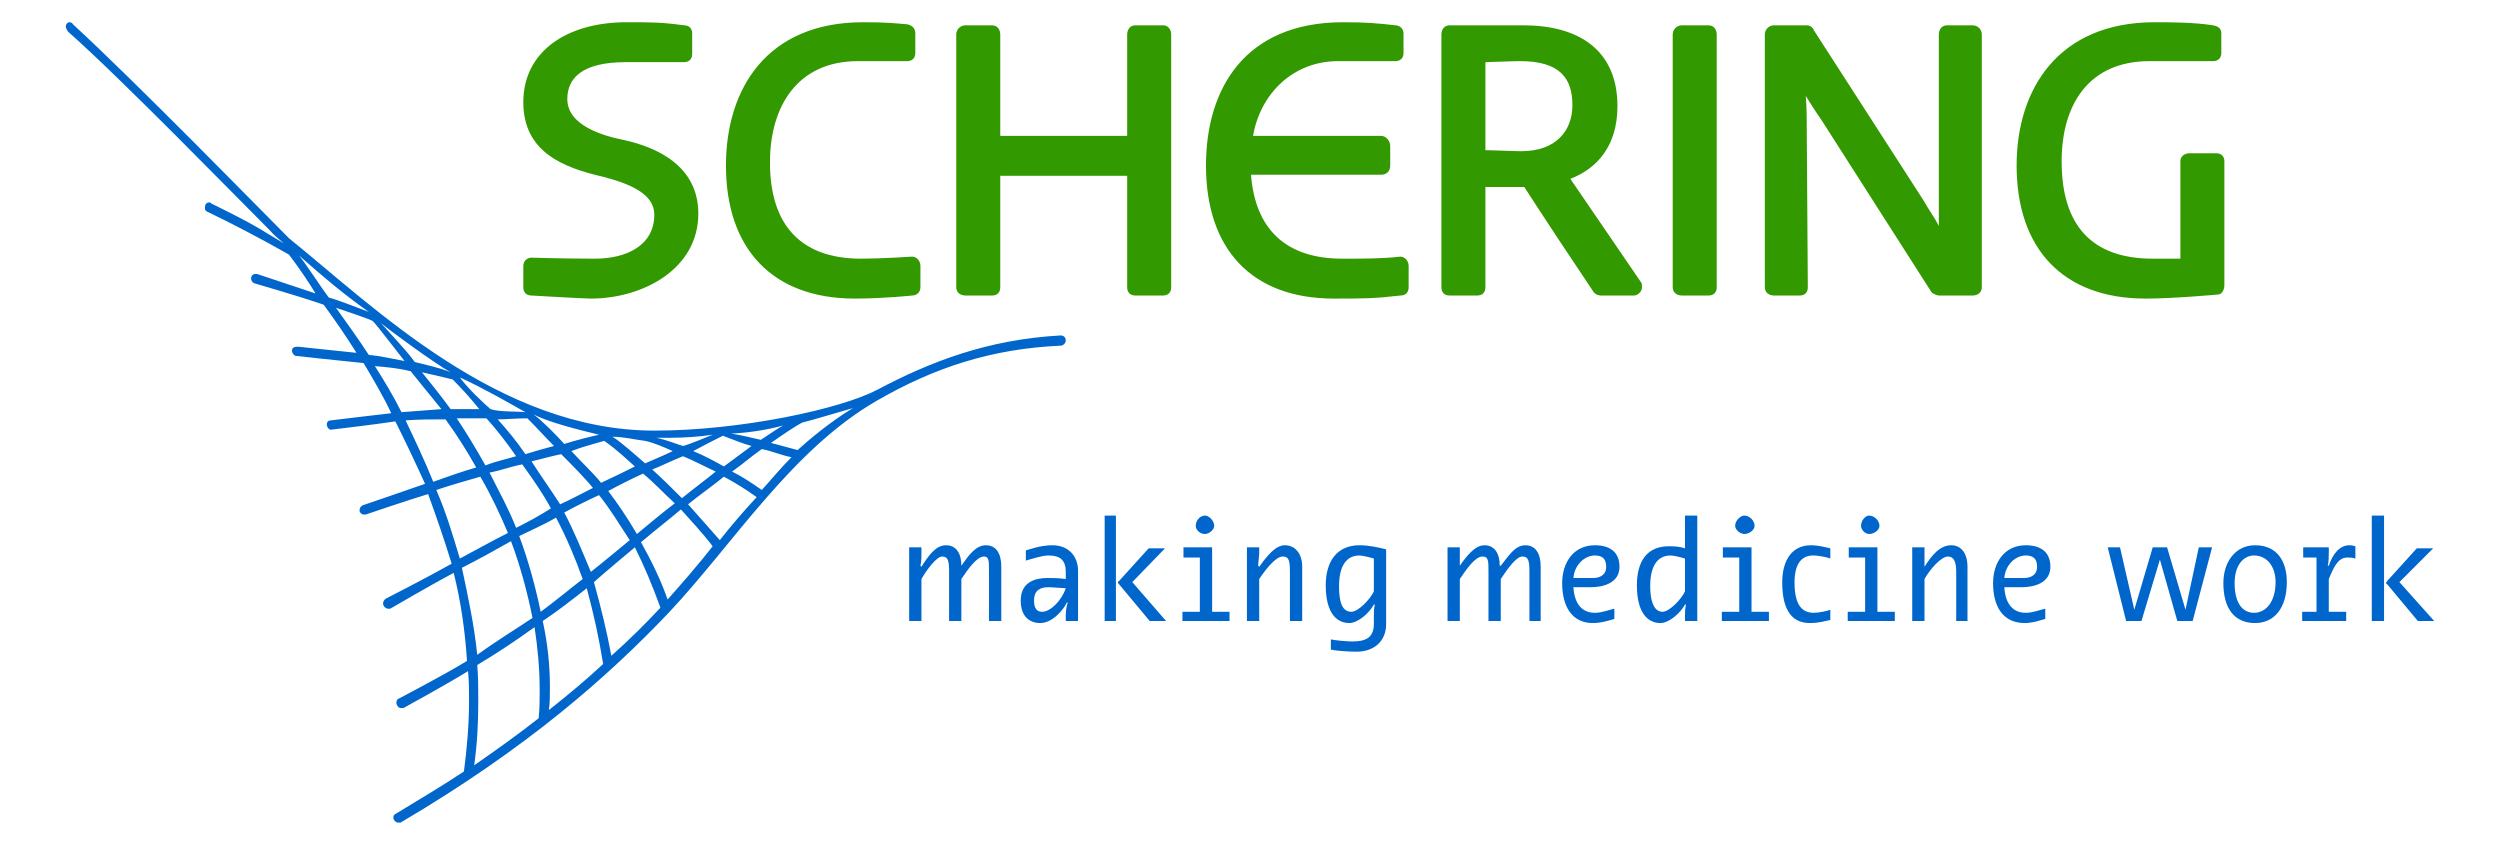<?xml version="1.0" encoding="UTF-8" standalone="no"?> <!-- Creator: CorelDRAW --> <svg xmlns:dc="http://purl.org/dc/elements/1.1/" xmlns:cc="http://web.resource.org/cc/" xmlns:rdf="http://www.w3.org/1999/02/22-rdf-syntax-ns#" xmlns:svg="http://www.w3.org/2000/svg" xmlns="http://www.w3.org/2000/svg" xmlns:sodipodi="http://sodipodi.sourceforge.net/DTD/sodipodi-0.dtd" xmlns:inkscape="http://www.inkscape.org/namespaces/inkscape" xml:space="preserve" width="446.986" height="151.056" shape-rendering="geometricPrecision" text-rendering="geometricPrecision" image-rendering="optimizeQuality" fill-rule="evenodd" clip-rule="evenodd" viewBox="0 0 240 84.324" id="svg1942" sodipodi:version="0.32" inkscape:version="0.44" sodipodi:docname="Schering.svg" sodipodi:docbase="C:\Dokumente und Einstellungen\Andreas\Eigene Dateien\Eigene Bilder\sonstiges\Logos\Vektor" version="1.0"><defs id="defs1951"></defs> <g id="Ebene_x0020_1" transform="translate(1.15e-5,1.43e-4)">  <g id="_130803792"> <path id="_131495672" d="M 28.775,30.721 C 29.388,30.925 32.146,31.844 32.453,32.049 C 32.861,32.457 34.802,35.011 35.62,36.033 C 34.496,35.828 33.168,35.522 32.044,35.42 C 31.125,33.99 29.797,32.151 28.775,30.721 L 28.775,30.721 z M 41.544,76.997 C 39.399,78.427 37.152,79.755 34.802,81.185 C 34.598,81.288 34.496,81.39 34.496,81.594 C 34.496,81.798 34.7,82.105 35.007,82.105 C 35.007,82.105 35.109,82.105 35.211,82.105 C 47.878,74.648 55.948,67.497 61.976,61.163 C 68.411,54.319 74.234,44.92 82.713,40.017 C 88.536,36.646 94.257,34.807 101.101,34.5 C 101.408,34.5 101.612,34.194 101.612,33.99 C 101.612,33.683 101.408,33.479 101.101,33.479 C 93.746,33.887 88.025,36.135 82.815,38.893 C 79.138,40.834 69.127,42.979 60.545,42.979 C 45.018,42.979 32.555,30.618 24.076,23.774 C 21.624,21.322 8.855,8.246 2.521,2.424 C 2.419,2.219 2.215,2.219 2.112,2.219 C 2.01,2.219 1.806,2.424 1.806,2.628 C 1.806,2.832 1.908,2.934 2.01,3.139 C 7.22,7.736 18.764,19.586 22.237,23.059 C 22.646,23.57 23.361,24.08 23.565,24.285 C 23.259,24.08 22.339,23.57 22.033,23.365 C 20.092,22.14 17.742,21.016 16.312,20.301 C 16.21,20.199 16.21,20.199 16.21,20.199 C 15.801,20.199 15.699,20.403 15.699,20.709 C 15.699,20.914 15.699,21.016 15.903,21.118 C 18.253,22.242 21.215,23.774 24.076,25.409 C 25.097,26.737 26.119,28.269 26.732,29.29 C 24.893,28.677 20.909,27.35 20.909,27.35 C 20.807,27.35 20.807,27.35 20.705,27.35 C 20.398,27.35 20.296,27.656 20.296,27.758 C 20.296,27.962 20.398,28.167 20.603,28.269 C 20.603,28.269 25.2,29.597 27.549,30.414 C 28.673,31.947 29.797,33.581 30.818,35.215 C 28.775,35.011 24.995,34.602 24.995,34.602 C 24.587,34.602 24.382,34.705 24.382,35.011 C 24.382,35.215 24.587,35.522 24.791,35.522 C 24.791,35.522 29.388,36.033 31.533,36.237 C 32.555,37.974 33.474,39.506 34.291,41.243 C 32.453,41.447 28.264,41.958 28.264,41.958 C 27.958,41.958 27.856,42.162 27.856,42.366 C 27.856,42.571 28.06,42.979 28.366,42.877 C 28.366,42.877 32.657,42.366 34.7,42.06 C 35.722,44.103 36.743,46.248 37.663,48.291 C 35.619,49.006 31.431,50.437 31.431,50.437 C 31.227,50.539 31.125,50.743 31.125,50.947 C 31.125,51.152 31.329,51.356 31.533,51.356 C 31.635,51.356 31.635,51.356 31.738,51.356 C 31.738,51.356 35.926,49.926 37.969,49.313 C 38.786,51.56 39.603,53.91 40.319,56.26 C 38.173,57.485 33.781,59.733 33.781,59.733 C 33.576,59.835 33.474,60.039 33.474,60.244 C 33.474,60.448 33.678,60.754 33.985,60.754 C 33.985,60.754 34.087,60.754 34.189,60.754 C 34.189,60.754 38.378,58.303 40.523,57.179 C 41.238,60.039 41.647,62.9 41.851,65.964 C 39.706,67.292 35.007,69.744 35.007,69.744 C 34.904,69.744 34.802,69.948 34.802,70.153 C 34.802,70.357 35.007,70.663 35.211,70.663 C 35.313,70.663 35.415,70.663 35.517,70.663 C 35.517,70.663 39.808,68.314 41.953,66.986 C 42.055,68.007 42.055,68.927 42.055,69.948 C 42.055,72.298 41.851,74.648 41.544,76.997 L 41.544,76.997 z M 72.191,44.205 C 73.213,43.49 74.847,42.366 75.358,42.162 C 76.584,41.856 78.218,41.345 80.364,40.732 C 78.014,42.162 75.971,43.899 74.847,44.92 C 74.03,44.716 73.008,44.41 72.191,44.205 L 72.191,44.205 z M 68.207,43.286 C 69.842,43.184 71.476,42.979 73.417,42.469 C 72.804,42.775 71.68,43.592 71.17,43.899 C 70.659,43.797 69.126,43.388 68.207,43.286 L 68.207,43.286 z M 68.309,47.065 C 69.331,46.35 70.25,45.533 71.272,44.818 C 72.293,45.022 73.213,45.431 74.234,45.635 C 73.213,46.657 72.293,47.781 71.272,48.904 C 70.25,48.189 69.331,47.576 68.309,47.065 L 68.309,47.065 z M 64.427,45.022 C 65.551,44.41 66.573,43.899 67.39,43.49 C 68.207,43.797 69.433,44.307 70.25,44.512 C 69.433,45.125 68.309,45.942 67.492,46.555 C 66.573,46.044 65.449,45.431 64.427,45.022 L 64.427,45.022 z M 60.75,43.694 C 61.261,43.694 61.669,43.694 62.18,43.694 C 63.508,43.694 65.04,43.592 66.368,43.388 C 65.858,43.592 63.917,44.41 63.406,44.512 C 62.997,44.41 61.771,43.899 60.75,43.694 L 60.75,43.694 z M 63.917,50.335 C 65.04,49.415 66.368,48.496 67.492,47.576 C 68.616,48.189 69.637,48.802 70.761,49.619 C 69.433,51.05 68.207,52.48 67.083,53.91 C 66.47,53.195 64.632,51.152 63.917,50.335 L 63.917,50.335 z M 60.341,46.861 C 61.363,46.453 62.384,45.942 63.406,45.533 C 64.427,45.942 65.551,46.555 66.675,47.066 C 65.551,47.985 64.427,48.802 63.304,49.722 C 62.282,48.7 61.465,47.883 60.341,46.861 L 60.341,46.861 z M 59.217,54.114 C 60.545,52.991 61.873,51.969 63.201,50.845 C 64.019,51.765 65.449,53.297 66.368,54.523 C 64.938,56.362 63.406,58.098 61.873,59.835 C 61.158,57.792 60.239,55.953 59.217,54.114 L 59.217,54.114 z M 55.948,49.007 C 57.072,48.394 58.298,47.781 59.422,47.27 C 60.545,48.189 61.465,49.211 62.588,50.232 C 61.261,51.254 60.035,52.275 58.809,53.297 C 57.787,51.56 56.868,50.232 55.948,49.007 L 55.948,49.007 z M 52.271,45.022 C 53.292,44.614 54.518,44.307 55.54,44.001 C 56.868,44.92 57.787,45.84 58.604,46.555 C 57.583,47.066 56.357,47.678 55.233,48.189 C 54.416,47.168 53.19,46.044 52.271,45.022 z M 48.491,41.345 C 49.717,42.06 52.884,42.877 55.029,43.388 C 54.11,43.592 52.884,43.899 51.556,44.307 C 50.738,43.388 49.513,42.162 48.491,41.345 L 48.491,41.345 z M 54.518,58.098 C 55.54,57.179 58.604,54.625 58.604,54.625 C 59.524,56.464 60.341,58.405 61.158,60.652 C 59.728,62.185 58.094,63.819 56.255,65.454 C 55.846,63.206 55.233,60.652 54.518,58.098 L 54.518,58.098 z M 51.556,51.152 C 52.679,50.539 53.905,49.926 55.029,49.415 C 56.255,50.947 57.072,52.378 58.094,53.91 C 58.094,53.91 55.131,56.362 54.212,57.077 C 53.395,55.136 52.577,53.093 51.556,51.152 L 51.556,51.152 z M 48.287,46.044 C 49.206,45.84 50.228,45.533 51.249,45.329 C 52.169,46.248 53.599,47.679 54.416,48.7 C 53.395,49.211 52.271,49.824 51.147,50.335 C 50.228,48.904 49.206,47.474 48.287,46.044 L 48.287,46.044 z M 44.916,41.856 C 45.733,41.856 46.754,41.753 47.878,41.753 C 49.002,42.877 49.717,43.694 50.534,44.512 C 49.717,44.716 48.695,45.022 47.674,45.329 C 46.857,44.103 45.835,42.877 44.916,41.856 L 44.916,41.856 z M 41.136,37.667 C 43.383,38.689 46.244,40.323 47.674,41.141 C 46.857,41.038 45.12,41.141 44.2,40.834 C 43.588,40.323 41.851,38.689 41.136,37.667 L 41.136,37.667 z M 40.216,37.157 C 39.297,36.748 37.458,36.339 36.641,36.135 C 35.926,35.113 34.087,33.172 33.27,32.253 C 34.394,33.172 38.582,36.237 40.216,37.157 z M 43.077,40.834 C 42.157,40.834 41.136,40.834 40.216,40.834 C 39.399,39.71 38.275,38.28 37.356,37.157 C 38.275,37.361 39.603,37.667 40.421,37.872 C 41.34,38.791 42.26,39.812 43.077,40.834 L 43.077,40.834 z M 46.754,45.533 C 45.733,45.84 44.711,46.044 43.69,46.453 C 42.77,44.818 41.851,43.286 40.829,41.754 C 41.851,41.754 42.77,41.754 43.792,41.754 C 44.813,42.877 45.835,44.205 46.754,45.533 L 46.754,45.533 z M 50.228,50.743 C 49.104,51.458 47.98,52.071 46.754,52.684 C 46.039,50.845 45.018,49.007 44.098,47.168 C 45.222,46.963 46.244,46.555 47.367,46.35 C 48.389,47.781 49.41,49.211 50.228,50.743 L 50.228,50.743 z M 53.395,57.792 C 52.066,58.813 50.738,59.937 49.206,61.061 C 48.695,58.609 47.98,55.953 47.061,53.501 C 48.082,52.991 49.513,52.378 50.738,51.663 C 51.76,53.604 52.679,55.749 53.395,57.792 L 53.395,57.792 z M 55.438,66.271 C 53.803,67.803 51.964,69.335 50.023,70.868 C 50.126,70.153 50.126,69.438 50.126,68.62 C 50.126,66.475 49.921,64.33 49.41,61.98 C 50.943,60.959 52.373,59.835 53.803,58.711 C 54.518,61.367 55.029,63.717 55.438,66.271 L 55.438,66.271 z M 42.873,66.373 C 44.916,65.147 46.754,63.921 48.593,62.593 C 48.9,64.636 49.104,66.68 49.104,68.927 C 49.104,69.744 49.104,70.664 49.002,71.685 C 47.061,73.217 44.916,74.75 42.566,76.384 C 42.873,74.239 42.975,72.094 42.975,70.051 C 42.975,68.825 42.975,67.497 42.873,66.373 L 42.873,66.373 z M 41.34,56.668 C 42.975,55.851 44.609,54.932 46.244,54.012 C 47.163,56.464 47.878,59.12 48.389,61.674 C 46.55,62.9 44.711,64.023 42.873,65.351 C 42.566,62.389 41.953,59.529 41.34,56.668 L 41.34,56.668 z M 38.786,48.904 C 40.319,48.394 41.749,47.985 43.179,47.576 C 44.2,49.313 45.12,51.254 45.937,53.195 C 44.303,54.012 42.668,54.932 41.136,55.749 C 40.421,53.399 39.808,51.254 38.786,48.904 L 38.786,48.904 z M 35.722,41.958 C 37.05,41.856 38.378,41.856 39.706,41.856 C 40.829,43.388 41.851,45.022 42.77,46.657 C 41.34,47.066 39.91,47.576 38.48,48.087 C 37.663,46.044 36.641,43.899 35.722,41.958 L 35.722,41.958 z M 32.657,36.544 C 33.883,36.646 35.006,36.748 36.232,37.054 C 37.152,38.178 38.275,39.608 39.297,40.834 C 37.969,40.936 36.641,41.038 35.313,41.141 C 34.496,39.506 33.576,37.974 32.657,36.544 L 32.657,36.544 z M 25.097,25.511 C 27.753,27.86 29.592,29.393 32.044,31.129 C 31.227,30.823 28.877,29.903 28.06,29.699 C 27.345,28.78 25.915,26.532 25.097,25.511 L 25.097,25.511 z M 56.357,43.592 C 57.481,43.592 58.707,43.899 59.626,44.001 C 60.545,44.205 61.465,44.614 62.384,45.022 C 61.567,45.431 60.545,45.84 59.626,46.248 C 58.809,45.533 56.97,43.899 56.357,43.592 L 56.357,43.592 z " style="fill:#06c"></path> <path id="_131498608" d="M 64.325,3.343 C 64.325,2.832 64.019,2.526 63.508,2.526 C 61.261,2.219 60.239,2.219 57.787,2.219 C 51.76,2.219 47.47,5.182 47.47,10.187 C 47.47,15.193 51.454,16.725 55.438,17.645 C 58.196,18.36 60.545,19.381 60.545,21.424 C 60.545,24.489 57.787,25.817 54.62,25.817 C 51.351,25.817 48.287,25.715 48.287,25.715 C 47.776,25.715 47.47,26.124 47.47,26.532 C 47.47,26.532 47.47,26.839 47.47,27.043 C 47.47,27.758 47.47,28.678 47.47,28.678 C 47.47,29.188 47.776,29.495 48.287,29.495 C 48.287,29.495 53.497,29.801 54.212,29.801 C 59.422,29.801 64.938,26.839 64.938,21.322 C 64.938,16.521 60.75,14.682 57.481,13.967 C 55.438,13.559 51.862,12.537 51.862,9.881 C 51.862,7.838 53.292,6.203 57.685,6.203 C 59.115,6.203 63.508,6.203 63.508,6.203 C 64.019,6.203 64.325,5.897 64.325,5.386 L 64.325,3.343 L 64.325,3.343 z M 87.106,26.532 C 87.106,26.022 86.697,25.613 86.289,25.613 C 86.289,25.613 83.224,25.817 81.181,25.817 C 75.154,25.817 72.089,22.446 72.089,16.215 C 72.089,10.596 74.847,6.101 80.874,6.101 C 82.918,6.101 85.778,6.101 85.778,6.101 C 86.289,6.101 86.595,5.795 86.595,5.284 L 86.595,3.343 C 86.595,2.832 86.289,2.526 85.778,2.424 C 84.552,2.321 83.735,2.219 81.385,2.219 C 71.783,2.219 67.696,8.859 67.696,16.521 C 67.696,24.796 72.293,29.801 80.568,29.801 C 83.428,29.801 86.289,29.495 86.289,29.495 C 86.697,29.495 87.106,29.188 87.106,28.678 L 87.106,26.532 L 87.106,26.532 z M 112.134,3.445 C 112.134,2.934 111.828,2.526 111.317,2.526 L 108.559,2.526 C 108.048,2.526 107.741,2.934 107.741,3.445 L 107.741,13.559 L 95.074,13.559 L 95.074,3.445 C 95.074,2.934 94.768,2.526 94.257,2.526 L 91.601,2.526 C 91.09,2.526 90.681,2.934 90.681,3.445 L 90.681,28.678 C 90.681,29.188 91.09,29.495 91.601,29.495 L 94.257,29.495 C 94.768,29.495 95.074,29.188 95.074,28.678 L 95.074,17.543 L 107.741,17.543 L 107.741,28.678 C 107.741,29.188 108.048,29.495 108.559,29.495 L 111.317,29.495 C 111.828,29.495 112.134,29.188 112.134,28.678 L 112.134,3.445 z M 135.834,26.532 C 135.834,26.022 135.426,25.613 135.017,25.613 C 133.28,25.817 131.339,25.817 129.194,25.817 C 123.576,25.817 120.511,22.855 120.102,17.44 L 133.076,17.44 C 133.587,17.44 133.995,17.134 133.995,16.521 L 133.995,14.58 C 133.995,14.069 133.587,13.559 133.076,13.559 L 120.306,13.559 C 121.022,9.37 124.291,6.101 128.785,6.101 C 131.441,6.101 134.506,6.101 134.506,6.101 C 135.017,6.101 135.323,5.795 135.323,5.284 L 135.323,3.343 C 135.323,2.832 134.915,2.526 134.506,2.526 C 132.769,2.321 131.544,2.219 129.296,2.219 C 119.489,2.219 115.607,8.859 115.607,16.521 C 115.607,24.796 120.102,29.801 128.377,29.801 C 131.339,29.801 132.361,29.801 135.017,29.495 C 135.528,29.495 135.834,29.188 135.834,28.678 L 135.834,26.532 L 135.834,26.532 z M 143.496,6.203 C 144.109,6.203 146.05,6.101 146.969,6.101 C 150.953,6.101 152.179,7.838 152.179,10.494 C 152.179,13.048 150.545,15.091 147.071,15.091 C 146.254,15.091 144.211,14.989 143.496,14.989 L 143.496,6.203 L 143.496,6.203 z M 151.975,17.849 C 154.631,16.827 156.674,14.58 156.674,10.596 C 156.674,4.977 152.792,2.526 147.276,2.526 C 144.415,2.526 139.92,2.526 139.92,2.526 C 139.41,2.526 139.103,2.934 139.103,3.445 L 139.103,28.677 C 139.103,29.188 139.41,29.495 139.92,29.495 L 142.679,29.495 C 143.189,29.495 143.496,29.188 143.496,28.677 L 143.496,18.666 L 147.378,18.666 C 147.378,18.666 149.421,21.833 150.647,23.672 L 154.324,29.188 C 154.529,29.393 154.733,29.495 155.039,29.495 L 158.308,29.495 C 158.717,29.495 159.126,29.086 159.126,28.678 C 159.126,28.473 159.126,28.269 159.024,28.167 L 151.975,17.849 L 151.975,17.849 z M 166.583,3.445 C 166.583,2.934 166.277,2.526 165.766,2.526 L 163.11,2.526 C 162.599,2.526 162.19,2.934 162.19,3.445 L 162.19,28.678 C 162.19,29.188 162.599,29.495 163.11,29.495 L 165.766,29.495 C 166.277,29.495 166.583,29.188 166.583,28.678 L 166.583,3.445 z M 193.041,3.445 C 193.041,2.934 192.633,2.526 192.122,2.526 L 189.568,2.526 C 189.057,2.526 188.751,2.934 188.751,3.445 L 188.751,15.806 C 188.751,18.564 188.751,20.812 188.751,22.548 C 188.342,21.731 187.729,20.914 187.218,19.994 L 176.288,3.037 C 176.186,2.73 175.879,2.526 175.573,2.526 L 172.304,2.526 C 171.793,2.526 171.384,2.934 171.384,3.445 L 171.384,28.677 C 171.384,29.188 171.793,29.495 172.304,29.495 L 174.858,29.495 C 175.368,29.495 175.675,29.188 175.675,28.677 L 175.573,13.558 C 175.573,12.026 175.573,10.8 175.47,9.574 C 175.981,10.392 176.492,11.209 177.003,11.924 L 188.036,29.188 C 188.138,29.29 188.546,29.495 188.751,29.495 L 192.122,29.495 C 192.633,29.495 193.041,29.188 193.041,28.677 L 193.041,3.445 L 193.041,3.445 z M 217.252,16.112 C 217.252,15.602 216.946,15.295 216.435,15.295 L 213.779,15.295 C 213.268,15.295 212.859,15.602 212.859,16.112 L 212.859,25.817 C 212.042,25.817 210.714,25.817 210.101,25.817 C 203.972,25.817 201.009,22.446 201.009,16.112 C 201.009,10.494 203.665,6.101 209.795,6.101 L 216.128,6.101 C 216.639,6.101 216.946,5.795 216.946,5.284 L 216.946,3.343 C 216.946,2.832 216.639,2.628 216.128,2.526 C 214.187,2.219 211.633,2.219 210.305,2.219 C 200.703,2.219 196.515,8.859 196.515,16.521 C 196.515,24.796 201.112,29.801 209.386,29.801 C 212.246,29.801 216.639,29.393 216.639,29.393 C 216.946,29.393 217.252,28.984 217.252,28.473 L 217.252,16.112 L 217.252,16.112 z " style="fill:#390"></path> <path id="_129767864" d="M 238.194,61.98 L 234.721,58.098 L 238.092,54.727 L 236.457,54.727 L 233.495,57.996 C 233.495,58.098 233.393,58.098 233.393,58.098 C 233.393,58.2 233.393,58.303 233.495,58.303 L 236.56,61.98 L 238.194,61.98 L 238.194,61.98 z M 233.188,61.98 L 233.188,51.458 L 231.963,51.458 L 231.963,61.98 L 233.188,61.98 z M 230.328,54.523 C 230.022,54.421 229.817,54.421 229.715,54.421 C 228.796,54.421 228.081,55.238 227.672,56.464 L 227.57,56.464 C 227.672,56.055 227.672,55.545 227.672,55.136 L 227.672,54.625 L 225.118,54.625 L 225.118,55.647 L 226.446,55.647 L 226.446,61.061 L 225.016,61.061 L 225.016,61.98 L 229.409,61.98 L 229.409,61.061 L 227.672,61.061 L 227.672,57.792 C 228.081,56.872 228.489,55.647 229.511,55.647 C 229.817,55.647 230.022,55.647 230.328,55.749 L 230.328,54.523 L 230.328,54.523 z M 223.484,58.098 C 223.484,55.953 222.462,54.421 220.317,54.421 C 218.376,54.421 217.15,56.055 217.15,58.2 C 217.15,60.754 218.274,62.185 220.317,62.185 C 222.258,62.185 223.484,60.652 223.484,58.098 z M 216.026,54.625 L 214.698,54.625 L 213.37,60.857 L 211.531,54.625 L 210.101,54.625 L 208.262,60.857 L 206.832,54.625 L 205.606,54.625 L 207.445,61.98 L 208.977,61.98 L 210.816,55.851 L 212.553,61.98 L 214.085,61.98 L 216.026,54.625 L 216.026,54.625 z M 199.375,60.754 C 198.864,60.857 198.149,61.163 197.434,61.163 C 196.208,61.163 195.391,60.346 195.289,58.609 L 197.025,58.609 C 198.251,58.609 199.886,58.2 199.886,56.566 C 199.886,55.136 198.966,54.421 197.434,54.421 C 195.289,54.421 194.165,56.157 194.165,58.201 C 194.165,60.448 195.084,62.185 197.332,62.185 C 198.149,62.185 198.966,61.878 199.375,61.776 L 199.375,60.755 L 199.375,60.754 z M 191.611,61.98 L 191.611,56.566 C 191.611,55.238 190.998,54.421 189.977,54.421 C 188.853,54.421 188.036,55.442 187.321,56.566 L 187.321,56.464 C 187.321,56.157 187.321,55.442 187.321,55.238 L 187.321,54.625 L 186.095,54.625 L 186.095,61.98 L 187.321,61.98 L 187.321,57.792 C 187.831,56.872 188.955,55.545 189.67,55.545 C 190.181,55.545 190.487,55.953 190.487,57.077 L 190.487,61.98 L 191.611,61.98 L 191.611,61.98 z M 182.826,52.48 C 182.826,51.969 182.315,51.458 181.804,51.458 C 181.395,51.458 180.987,51.969 180.987,52.48 C 180.987,52.888 181.395,53.297 181.804,53.297 C 182.315,53.297 182.826,52.888 182.826,52.48 z M 184.358,61.98 L 184.358,61.061 L 182.621,61.061 L 182.621,54.625 L 179.761,54.625 L 179.761,55.647 L 181.395,55.647 L 181.395,61.061 L 179.659,61.061 L 179.659,61.98 L 184.358,61.98 L 184.358,61.98 z M 177.922,60.857 C 177.718,60.959 176.799,61.163 176.288,61.163 C 175.062,61.163 174.347,60.346 174.347,58.098 C 174.347,56.77 174.755,55.442 176.186,55.442 C 176.799,55.442 177.718,55.647 177.922,55.749 L 177.922,54.727 C 177.82,54.727 176.901,54.421 175.981,54.421 C 173.938,54.421 173.121,56.157 173.121,58.098 C 173.121,60.346 173.734,62.185 175.879,62.185 C 176.799,62.185 177.411,61.98 177.922,61.878 L 177.922,60.857 L 177.922,60.857 z M 170.363,52.48 C 170.363,51.969 169.852,51.458 169.341,51.458 C 168.933,51.458 168.422,51.969 168.422,52.48 C 168.422,52.888 168.933,53.297 169.341,53.297 C 169.852,53.297 170.363,52.888 170.363,52.48 z M 171.793,61.98 L 171.793,61.061 L 170.056,61.061 L 170.056,54.625 L 167.196,54.625 L 167.196,55.647 L 168.83,55.647 L 168.83,61.061 L 167.094,61.061 L 167.094,61.98 L 171.793,61.98 L 171.793,61.98 z M 164.642,61.98 L 164.642,51.458 L 163.416,51.458 L 163.416,54.727 C 162.803,54.523 162.292,54.523 161.782,54.523 C 159.534,54.523 158.615,56.157 158.615,58.405 C 158.615,61.367 159.841,62.185 160.964,62.185 C 161.782,62.185 162.905,61.265 163.416,60.346 L 163.518,60.346 C 163.416,60.754 163.416,61.061 163.416,61.47 L 163.416,61.98 L 164.642,61.98 L 164.642,61.98 z M 156.367,60.754 C 155.857,60.857 155.142,61.163 154.426,61.163 C 153.201,61.163 152.383,60.346 152.281,58.609 L 154.018,58.609 C 155.244,58.609 156.878,58.2 156.878,56.566 C 156.878,55.136 155.959,54.421 154.426,54.421 C 152.281,54.421 151.157,56.157 151.157,58.201 C 151.157,60.448 152.077,62.185 154.222,62.185 C 155.142,62.185 155.959,61.878 156.367,61.776 L 156.367,60.755 L 156.367,60.754 z M 149.012,61.98 L 149.012,56.566 C 149.012,55.238 148.501,54.421 147.48,54.421 C 146.458,54.421 145.845,55.442 145.028,56.464 L 144.926,56.464 C 144.926,55.238 144.415,54.421 143.394,54.421 C 142.474,54.421 141.657,55.442 140.942,56.464 L 140.942,56.464 C 140.942,56.157 140.942,55.442 140.942,55.238 L 140.942,54.625 L 139.716,54.625 L 139.716,61.98 L 140.942,61.98 L 140.942,57.792 C 141.555,56.872 142.474,55.545 143.189,55.545 C 143.802,55.545 143.802,55.953 143.802,57.077 L 143.802,61.98 L 145.028,61.98 L 145.028,57.792 C 145.641,56.872 146.56,55.545 147.173,55.545 C 147.786,55.545 147.889,55.953 147.889,57.077 L 147.889,61.98 L 149.012,61.98 L 149.012,61.98 z M 133.587,54.829 C 132.769,54.625 131.85,54.421 130.931,54.421 C 128.581,54.421 127.559,56.157 127.559,58.405 C 127.559,61.367 128.785,62.185 129.909,62.185 C 130.726,62.185 131.85,61.265 132.361,60.346 L 132.463,60.346 C 132.361,60.755 132.361,61.061 132.361,61.47 L 132.361,62.287 C 132.361,63.717 131.441,64.023 130.216,64.023 C 129.603,64.023 128.581,63.921 128.07,63.819 L 128.07,64.841 C 128.581,64.943 129.705,65.045 130.624,65.045 C 132.361,65.045 133.587,64.023 133.587,62.287 L 133.587,54.829 L 133.587,54.829 z M 125.21,61.98 L 125.21,56.566 C 125.21,55.238 124.495,54.421 123.473,54.421 C 122.554,54.421 121.737,55.442 120.919,56.566 L 120.817,56.464 C 120.817,56.157 120.919,55.442 120.919,55.238 L 120.919,54.625 L 119.694,54.625 L 119.694,61.98 L 120.919,61.98 L 120.919,57.792 C 121.532,56.872 122.554,55.545 123.269,55.545 C 123.882,55.545 123.984,55.953 123.984,57.077 L 123.984,61.98 L 125.21,61.98 L 125.21,61.98 z M 116.425,52.48 C 116.425,51.969 115.914,51.458 115.505,51.458 C 114.994,51.458 114.586,51.969 114.586,52.48 C 114.586,52.888 114.994,53.297 115.505,53.297 C 115.914,53.297 116.425,52.888 116.425,52.48 z M 117.957,61.98 L 117.957,61.061 L 116.22,61.061 L 116.22,54.625 L 113.36,54.625 L 113.36,55.647 L 114.994,55.647 L 114.994,61.061 L 113.258,61.061 L 113.258,61.98 L 117.957,61.98 L 117.957,61.98 z M 111.623,61.98 L 108.252,58.098 L 111.521,54.727 L 109.887,54.727 L 106.924,57.996 C 106.822,57.996 106.822,58.098 106.822,58.098 C 106.822,58.201 106.822,58.201 106.924,58.303 L 109.989,61.98 L 111.623,61.98 L 111.623,61.98 z M 106.618,61.98 L 106.618,51.458 L 105.494,51.458 L 105.494,61.98 L 106.618,61.98 z M 102.838,61.98 L 102.838,56.975 C 102.838,55.442 101.816,54.421 100.284,54.421 C 99.058,54.421 98.037,54.829 97.628,54.932 L 97.628,55.953 C 98.343,55.749 99.262,55.442 99.875,55.442 C 101.101,55.442 101.612,55.953 101.612,57.077 L 101.612,57.792 C 100.897,57.69 100.284,57.69 99.773,57.69 C 98.547,57.69 97.117,58.098 97.117,59.937 C 97.117,61.572 98.037,62.185 99.058,62.185 C 100.386,62.185 101.51,60.652 101.714,60.142 L 101.816,60.142 C 101.714,60.346 101.612,60.959 101.612,61.367 L 101.612,61.98 L 102.838,61.98 L 102.838,61.98 z M 95.176,61.98 L 95.176,56.566 C 95.176,55.238 94.665,54.421 93.644,54.421 C 92.622,54.421 91.907,55.442 91.192,56.464 C 91.192,55.238 90.681,54.421 89.66,54.421 C 88.638,54.421 87.923,55.442 87.208,56.566 L 87.106,56.464 C 87.208,56.157 87.208,55.442 87.208,55.238 L 87.208,54.625 L 85.982,54.625 L 85.982,61.98 L 87.208,61.98 L 87.208,57.792 C 87.719,56.872 88.74,55.545 89.251,55.545 C 89.864,55.545 89.966,55.953 89.966,57.077 L 89.966,61.98 L 91.192,61.98 L 91.192,57.792 C 91.805,56.872 92.724,55.545 93.44,55.545 C 93.95,55.545 93.95,55.953 93.95,57.077 L 93.95,61.98 L 95.176,61.98 L 95.176,61.98 z M 222.36,58.098 C 222.36,60.142 221.339,61.163 220.215,61.163 C 219.091,61.163 218.274,60.244 218.274,58.201 C 218.274,56.362 219.193,55.442 220.215,55.442 C 221.441,55.442 222.36,56.464 222.36,58.098 L 222.36,58.098 z M 195.289,57.69 C 195.391,56.362 196.413,55.442 197.434,55.442 C 198.252,55.442 198.558,55.851 198.558,56.566 C 198.558,57.383 197.945,57.69 197.23,57.69 L 195.289,57.69 z M 163.417,59.018 C 163.11,59.733 161.884,61.061 161.169,61.061 C 160.25,61.061 159.943,59.835 159.943,58.507 C 159.943,56.668 160.556,55.442 161.986,55.442 C 162.293,55.442 163.11,55.647 163.417,55.749 L 163.417,59.018 L 163.417,59.018 z M 152.282,57.69 C 152.384,56.362 153.405,55.442 154.427,55.442 C 155.244,55.442 155.55,55.851 155.55,56.566 C 155.55,57.383 154.938,57.69 154.223,57.69 L 152.282,57.69 L 152.282,57.69 z M 132.361,59.018 C 132.055,59.733 130.829,61.061 130.114,61.061 C 129.092,61.061 128.888,59.835 128.888,58.507 C 128.888,56.668 129.501,55.442 130.931,55.442 C 131.237,55.442 132.055,55.647 132.361,55.749 L 132.361,59.018 L 132.361,59.018 z M 101.612,58.711 C 101.204,59.937 100.08,61.061 99.263,61.061 C 98.752,61.061 98.445,60.754 98.445,59.937 C 98.445,58.916 99.058,58.609 99.876,58.609 C 100.284,58.609 101.306,58.711 101.612,58.711 L 101.612,58.711 z " style="fill:#06c"></path> </g> </g> </svg> 